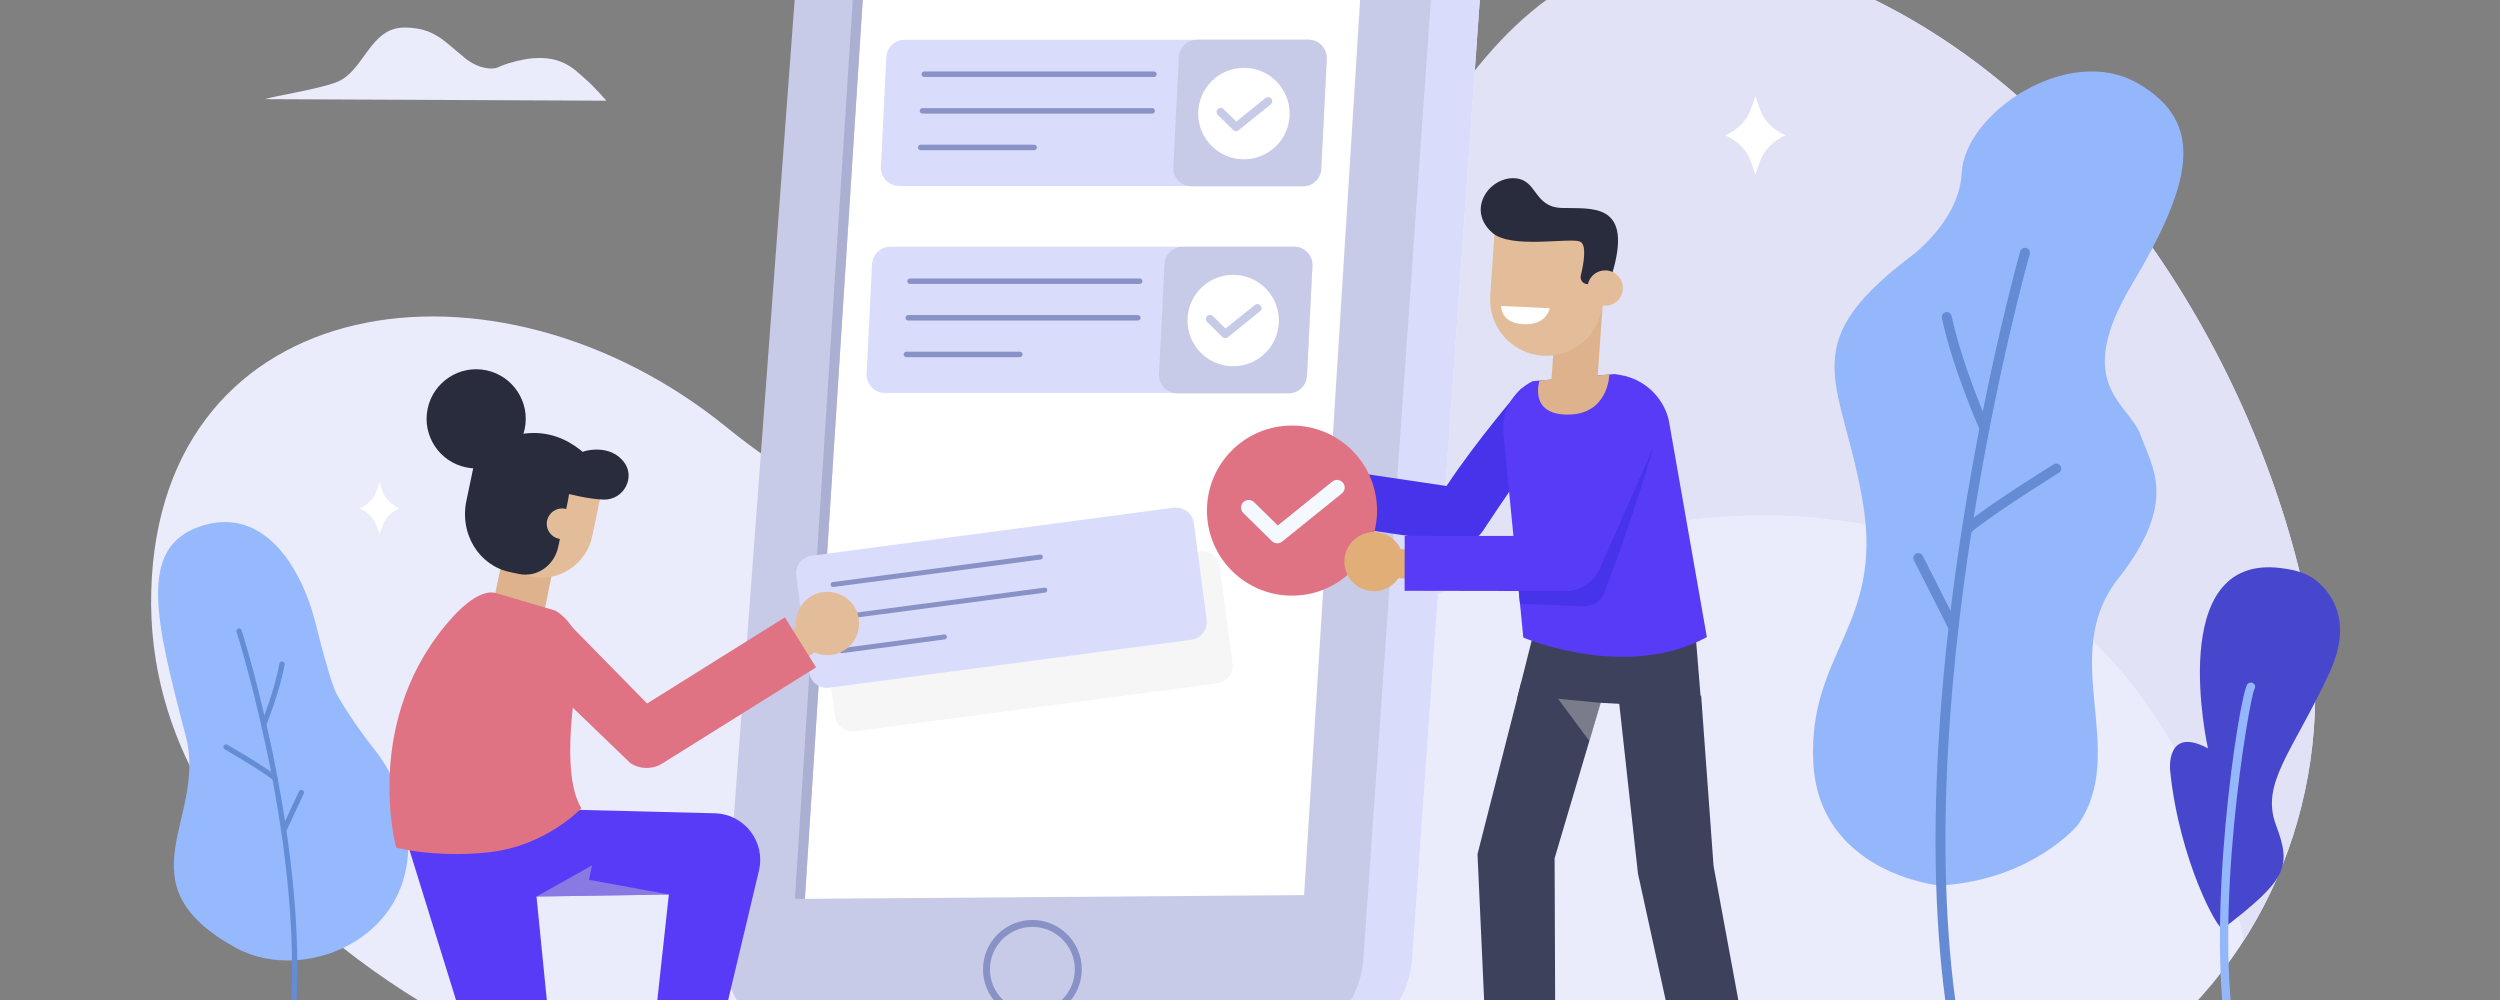 <svg version="1.2" baseProfile="tiny-ps" xmlns="http://www.w3.org/2000/svg" viewBox="0 0 500 200" width="500" height="200"><rect x="0" y="0" width="500" height="200" fill="#808080" stroke="none"/><title>curso_generico-svg</title><defs><clipPath clipPathUnits="userSpaceOnUse" id="cp1"><path d="M100.29 208.94C100.29 208.94 28.58 178.86 30.25 118.17C31.92 57.48 99.18 38.41 145.32 75.88C191.46 113.35 235.93 102.27 259.83 70.6C283.74 38.93 299.67 -30.47 366.57 -3.74C416.45 16.18 449.93 69.67 460.75 117.89C468.18 151.02 457.41 186.03 431.42 207.89C430.58 208.6 429.71 209.3 428.83 209.99L100.29 208.94Z" /></clipPath></defs><style>tspan { white-space:pre }.shp0 { fill: #eaebfb } .shp1 { fill: #e1e2f5 } .shp2 { fill: #f2f3ff } .shp3 { fill: #d9ddfb } .shp4 { fill: #c7cbe8 } .shp5 { fill: #ffffff } .shp6 { fill: #8992c6 } .shp7 { fill: #abb0d3 } .shp8 { fill: #95b9fc } .shp9 { fill: #648dd6 } .shp10 { fill: none;stroke: #eaebfb;stroke-linecap:round;stroke-linejoin:round;stroke-width: 0.45 } .shp11 { fill: #4747ce } .shp12 { fill: #93b7fa } .shp13 { fill: #648bd4 } .shp14 { fill: none;stroke: #1d2738;stroke-linecap:round;stroke-linejoin:round;stroke-width: 0.246 } .shp15 { fill: #3d415b } .shp16 { opacity: 0.439;fill: #c8c8c8 } .shp17 { fill: #29323d } .shp18 { fill: #4633ea } .shp19 { fill: #583bf7 } .shp20 { fill: #ddb28d } .shp21 { fill: #df7383 } .shp22 { fill: #f4f8ff } .shp23 { fill: #e3bc9a } .shp24 { fill: #282c3c } .shp25 { fill: #e0ae76 } .shp26 { fill: #535975 } .shp27 { opacity: 0.122;fill: #b8b8b8 } </style><g ><g ><path class="shp0" d="M100.29 208.94C100.29 208.94 28.58 178.86 30.25 118.17C31.92 57.48 99.18 47.98 145.32 85.45C191.46 122.92 235.93 111.83 259.83 80.17C283.74 48.5 299.67 -30.47 366.57 -3.74C416.45 16.18 449.93 69.68 460.75 117.89C468.18 151.03 457.41 186.03 431.42 207.89C430.58 208.6 429.71 209.3 428.83 210L100.29 208.94Z" /><g ><g clip-path="url(#cp1)"><path class="shp1" d="M173.26 78.64C173.26 78.64 157.55 209.31 255.7 137.86C336.25 79.22 450.44 85.85 452.8 227.02C452.8 227.02 494.09 228.79 490.42 157.38C486.76 85.97 453.76 -77.19 358.43 -58.86C263.09 -40.53 173.26 78.64 173.26 78.64Z" /></g></g></g><g ><g ><path class="shp2" d="M189.67 -30.4L276.64 -30.04C288.24 -29.99 297.38 -20.14 296.56 -8.58L282.44 191.75C281.71 202.09 273.11 210.1 262.75 210.1L174.33 210.1C162.85 210.1 153.79 200.34 154.64 188.89L169.59 -11.84C170.37 -22.34 179.14 -30.45 189.67 -30.4Z" /><path class="shp3" d="M189.67 -30.4L276.64 -30.04C288.24 -29.99 297.38 -20.14 296.56 -8.58L282.44 191.75C281.71 202.09 273.11 210.1 262.75 210.1L174.33 210.1C162.85 210.1 153.79 200.34 154.64 188.89L169.59 -11.84C170.37 -22.34 179.14 -30.45 189.67 -30.4Z" /><path class="shp4" d="M179.9 -30.4L266.87 -30.04C278.47 -29.99 287.61 -20.14 286.79 -8.58L272.67 191.75C271.94 202.09 263.34 210.1 252.97 210.1L164.56 210.1C153.08 210.1 144.02 200.34 144.87 188.89L159.81 -11.84C160.59 -22.34 169.37 -30.45 179.9 -30.4Z" /><path class="shp5" d="M173.32 -12.05L272.78 -12.05L260.82 179.02L160.98 179.77L173.32 -12.05Z" /><path fill-rule="evenodd" class="shp6" d="M206.48 203.75C201.03 203.75 196.6 199.32 196.6 193.87C196.6 188.43 201.03 183.99 206.48 183.99C211.93 183.99 216.36 188.42 216.36 193.87C216.35 199.32 211.93 203.75 206.48 203.75ZM206.48 185.38C201.8 185.38 197.99 189.19 197.99 193.87C197.99 198.55 201.8 202.36 206.48 202.36C211.16 202.36 214.97 198.55 214.97 193.87C214.97 189.19 211.16 185.38 206.48 185.38Z" /><path class="shp6" d="M232.17 -19.13L215.49 -19.13C214.56 -19.13 213.8 -19.89 213.8 -20.82L213.8 -20.82C213.8 -21.76 214.56 -22.51 215.49 -22.51L232.17 -22.51C233.1 -22.51 233.86 -21.76 233.86 -20.82L233.86 -20.82C233.86 -19.89 233.1 -19.13 232.17 -19.13Z" /></g><g ><path class="shp3" d="M260.59 37.2L179.85 37.2C177.75 37.2 176.08 35.44 176.18 33.34L177.26 11.44C177.36 9.49 178.98 7.95 180.93 7.95L261.67 7.95C263.77 7.95 265.44 9.71 265.34 11.81L264.26 33.7C264.16 35.66 262.55 37.2 260.59 37.2Z" /><path class="shp4" d="M238.31 37.27L260.59 37.27C262.54 37.27 264.15 35.74 264.24 33.79L265.34 11.79C265.44 9.7 263.78 7.95 261.69 7.95L239.41 7.95C237.46 7.95 235.86 9.48 235.76 11.42L234.66 33.43C234.56 35.52 236.22 37.27 238.31 37.27Z" /><path class="shp6" d="M230.79 15.39L184.87 15.39C184.56 15.39 184.31 15.14 184.31 14.84C184.31 14.54 184.56 14.29 184.87 14.29L230.79 14.29C231.1 14.29 231.34 14.54 231.34 14.84C231.34 15.14 231.1 15.39 230.79 15.39Z" /><path class="shp6" d="M230.43 22.72L184.5 22.72C184.2 22.72 183.95 22.47 183.95 22.17C183.95 21.86 184.2 21.62 184.5 21.62L230.43 21.62C230.73 21.62 230.98 21.86 230.98 22.17C230.98 22.47 230.73 22.72 230.43 22.72Z" /><path class="shp6" d="M206.83 30.04L184.14 30.04C183.84 30.04 183.59 29.8 183.59 29.49C183.59 29.19 183.84 28.94 184.14 28.94L206.83 28.94C207.13 28.94 207.38 29.19 207.38 29.49C207.38 29.8 207.13 30.04 206.83 30.04Z" /></g><g ><path class="shp3" d="M257.73 78.59L176.99 78.59C174.89 78.59 173.22 76.84 173.32 74.74L174.41 52.84C174.5 50.88 176.12 49.35 178.08 49.35L258.81 49.35C260.91 49.35 262.59 51.11 262.48 53.2L261.4 75.1C261.3 77.06 259.69 78.59 257.73 78.59Z" /><path class="shp4" d="M235.45 78.67L257.73 78.67C259.68 78.67 261.29 77.14 261.38 75.19L262.48 53.18C262.59 51.1 260.92 49.35 258.83 49.35L236.55 49.35C234.6 49.35 233 50.87 232.9 52.82L231.8 74.83C231.7 76.91 233.36 78.67 235.45 78.67Z" /><path class="shp6" d="M227.93 56.79L182.01 56.79C181.7 56.79 181.46 56.54 181.46 56.24C181.46 55.93 181.7 55.69 182.01 55.69L227.93 55.69C228.24 55.69 228.48 55.93 228.48 56.24C228.48 56.54 228.24 56.79 227.93 56.79Z" /><path class="shp6" d="M227.57 64.11L181.65 64.11C181.34 64.11 181.1 63.87 181.1 63.56C181.1 63.26 181.34 63.01 181.65 63.01L227.57 63.01C227.87 63.01 228.12 63.26 228.12 63.56C228.12 63.87 227.87 64.11 227.57 64.11Z" /><path class="shp6" d="M203.97 71.44L181.28 71.44C180.98 71.44 180.73 71.19 180.73 70.89C180.73 70.59 180.98 70.34 181.28 70.34L203.97 70.34C204.28 70.34 204.52 70.59 204.52 70.89C204.52 71.19 204.28 71.44 203.97 71.44Z" /></g><path class="shp7" d="M173.32 -12.05L160.98 179.77L158.97 179.77L171.33 -12.05L173.32 -12.05Z" /><g ><path class="shp5" d="M248.78 31.86C243.73 31.86 239.64 27.77 239.64 22.72C239.64 17.66 243.73 13.57 248.78 13.57C253.84 13.57 257.93 17.66 257.93 22.72C257.93 27.77 253.84 31.86 248.78 31.86Z" /><path class="shp4" d="M247.15 26.23C246.96 26.22 246.77 26.14 246.63 26L243.56 22.98C243.24 22.66 243.23 22.15 243.55 21.82C243.87 21.5 244.38 21.49 244.71 21.81L247.26 24.32L253.11 19.6C253.46 19.32 253.98 19.37 254.27 19.73C254.55 20.08 254.5 20.6 254.14 20.88L247.72 26.05C247.55 26.19 247.35 26.25 247.15 26.23Z" /></g><g ><path class="shp5" d="M255.76 64.74C255.41 69.78 251.04 73.58 246 73.23C240.97 72.88 237.17 68.52 237.52 63.48C237.86 58.44 242.23 54.64 247.27 54.99C252.3 55.34 256.1 59.71 255.76 64.74Z" /><path class="shp4" d="M245 67.63C244.81 67.62 244.63 67.54 244.48 67.4L241.41 64.38C241.09 64.06 241.08 63.54 241.4 63.22C241.72 62.9 242.24 62.89 242.56 63.21L245.11 65.71L250.97 61C251.32 60.71 251.83 60.77 252.12 61.12C252.4 61.48 252.35 61.99 251.99 62.28L245.57 67.45C245.4 67.58 245.2 67.64 245 67.63Z" /></g></g><g ><path class="shp8" d="M67.35 138.85C67.35 138.85 66.18 137.03 63.16 124.84C60.13 112.65 52.22 101.01 39.88 105.33C27.54 109.66 31.09 124.03 37.16 147.24C41.5 163.81 23.78 176.67 47.13 189.55C61.28 197.35 85.85 186.86 81.02 163.27C81.02 163.27 79.85 156.12 75.04 150.09C70.22 144.07 67.35 138.85 67.35 138.85Z" /><g ><path class="shp9" d="M57.59 211.59C57.32 211.53 57.14 211.27 57.18 210.99C62.79 175.09 47.47 126.87 47.31 126.38C47.22 126.11 47.38 125.81 47.66 125.72C47.94 125.62 48.23 125.78 48.32 126.06C48.48 126.54 63.88 175.01 58.23 211.16C58.19 211.45 57.91 211.64 57.62 211.6C57.61 211.6 57.6 211.59 57.59 211.59Z" /><path class="shp9" d="M52.65 145.33C52.62 145.33 52.59 145.32 52.56 145.31C52.29 145.2 52.16 144.88 52.27 144.61C52.3 144.55 54.9 138.15 55.88 132.73C55.93 132.44 56.21 132.25 56.5 132.3C56.79 132.35 56.98 132.63 56.92 132.92C55.93 138.45 53.28 144.95 53.25 145.02C53.15 145.26 52.9 145.39 52.65 145.33Z" /><path class="shp9" d="M54.81 156.07C54.73 156.06 54.66 156.02 54.6 155.97C51.86 153.85 45.01 149.91 44.94 149.87C44.69 149.73 44.6 149.4 44.75 149.15C44.89 148.89 45.22 148.8 45.47 148.95C45.76 149.11 52.45 152.97 55.25 155.13C55.48 155.31 55.52 155.65 55.34 155.88C55.21 156.05 55 156.12 54.81 156.07Z" /><path class="shp9" d="M56.65 166.54C56.62 166.53 56.58 166.51 56.54 166.5C56.28 166.37 56.16 166.06 56.29 165.79L59.79 158.28C59.91 158.02 60.23 157.9 60.5 158.02C60.76 158.15 60.88 158.46 60.75 158.73L57.25 166.24C57.14 166.47 56.89 166.59 56.65 166.54Z" /></g></g><path class="shp0" d="M121.28 20.14C121.28 20.14 118.84 17.34 117.35 16.05C114.66 13.74 111.57 9.64 101.69 12.66C100.92 12.89 100.18 13.21 99.44 13.52C98.57 13.89 95.87 13.9 93.11 11.7C88.72 8.22 87 5.59 80.99 5.51C73.99 5.41 72.89 14.14 67.46 16.37C64 17.79 54.87 19.2 52.98 19.83L121.28 20.14Z" /><path class="shp10" d="M254.71 -81.44C254.71 -81.44 256.85 -83.9 258.16 -85.02C260.52 -87.05 263.22 -90.64 271.88 -88C272.55 -87.79 273.2 -87.52 273.85 -87.24C274.61 -86.92 276.98 -86.91 279.4 -88.83C283.25 -91.89 284.75 -94.19 290.02 -94.27C296.15 -94.35 297.12 -86.7 301.88 -84.75C304.92 -83.5 312.92 -82.26 314.58 -81.71L254.71 -81.44Z" /><path class="shp0" d="M361.26 -40.41C361.26 -40.41 365.02 -44.73 367.32 -46.7C371.46 -50.27 376.22 -56.57 391.42 -51.93C392.6 -51.56 393.75 -51.09 394.88 -50.6C396.22 -50.04 400.38 -50.02 404.63 -53.4C411.38 -58.76 414.02 -62.81 423.28 -62.93C434.05 -63.08 435.74 -49.66 444.11 -46.22C449.44 -44.03 463.49 -41.86 466.4 -40.89L361.26 -40.41Z" /><g ><path class="shp11" d="M141.24 -31.85C143.19 -34.2 144.37 -37.21 144.37 -40.48C144.37 -47.92 138.28 -54.01 130.84 -54.01L101.52 -54.01C94.07 -54.01 87.98 -47.92 87.98 -40.48C87.98 -33.04 94.07 -26.95 101.52 -26.95L130.84 -26.95C133 -26.95 135.05 -27.48 136.87 -28.39L143.65 -24.68L141.24 -31.85Z" /><g ><path class="shp5" d="M126.29 -37.53C124.66 -37.53 123.35 -38.85 123.35 -40.48C123.35 -42.11 124.66 -43.43 126.29 -43.43C127.92 -43.43 129.24 -42.11 129.24 -40.48C129.24 -38.85 127.92 -37.53 126.29 -37.53Z" /><path class="shp5" d="M116.18 -37.53C114.54 -37.53 113.23 -38.85 113.23 -40.48C113.23 -42.11 114.54 -43.43 116.18 -43.43C117.81 -43.43 119.12 -42.11 119.12 -40.48C119.12 -38.85 117.81 -37.53 116.18 -37.53Z" /><path class="shp5" d="M106.06 -37.53C104.43 -37.53 103.11 -38.85 103.11 -40.48C103.11 -42.11 104.43 -43.43 106.06 -43.43C107.69 -43.43 109 -42.11 109 -40.48C109 -38.85 107.69 -37.53 106.06 -37.53Z" /></g></g><g ><path class="shp12" d="M388.17 177.09C387.24 177.15 363.73 174.33 362.66 152.47C361.6 130.61 376.58 125.2 372.63 100.86C368.69 76.53 358.35 69.54 381.53 51.77C381.53 51.77 391.86 44.62 392.34 34.59C392.92 22.58 413.65 8.64 427.56 16.66C441.46 24.67 438.19 37.04 426.28 57.07C414.38 77.1 425.85 80.59 428.14 87.07C430.43 93.54 435.74 100.33 423.58 115.81C411.43 131.28 425.91 150.18 415.56 165C415.56 165 406.49 175.96 388.17 177.09Z" /><g ><path class="shp13" d="M391.84 210.6C392.35 210.47 392.67 209.97 392.57 209.45C379.95 142.73 405.69 51.74 405.95 50.83C406.1 50.3 405.79 49.75 405.27 49.6C404.74 49.45 404.19 49.76 404.04 50.28C403.78 51.2 377.91 142.64 390.62 209.82C390.72 210.36 391.25 210.71 391.78 210.61C391.8 210.61 391.82 210.6 391.84 210.6Z" /><path class="shp13" d="M397.11 86.55C397.17 86.53 397.22 86.51 397.28 86.49C397.78 86.27 398 85.68 397.78 85.18C397.72 85.06 392.48 73.27 390.32 63.2C390.21 62.67 389.68 62.32 389.15 62.44C388.61 62.55 388.27 63.08 388.38 63.62C390.58 73.89 395.91 85.87 395.97 85.99C396.16 86.44 396.66 86.66 397.11 86.55Z" /><path class="shp13" d="M393.72 106.73C393.86 106.7 393.99 106.63 394.11 106.54C399.1 102.41 411.65 94.64 411.77 94.56C412.24 94.27 412.38 93.66 412.1 93.2C411.81 92.73 411.2 92.58 410.73 92.87C410.21 93.19 397.94 100.79 392.84 105C392.42 105.35 392.36 105.98 392.71 106.4C392.96 106.71 393.36 106.82 393.72 106.73Z" /><path class="shp13" d="M390.9 126.39C390.97 126.37 391.04 126.34 391.11 126.31C391.6 126.06 391.79 125.46 391.54 124.97L384.55 111.16C384.3 110.67 383.7 110.47 383.21 110.72C382.72 110.97 382.53 111.56 382.78 112.05L389.77 125.87C389.99 126.29 390.46 126.5 390.9 126.39Z" /></g></g><g ><path class="shp11" d="M444.59 185.74C443.72 186.41 435.85 172.17 434.02 154.05C434.02 154.05 433.13 145.13 441.59 149.67C441.59 149.67 432.84 110.7 456.14 113.61C460.16 114.11 462.45 115.01 464.76 117.55C467.89 120.98 469.62 126.53 465.92 134.5C458.53 150.43 452.03 156.62 455.21 165.06C458.39 173.5 457.31 175.92 444.59 185.74Z" /><path class="shp12" d="M446.87 211.1C447.33 211 447.63 210.55 447.53 210.09C442.16 183.9 449.89 139.78 450.87 137.84C451.15 137.46 451.05 136.94 450.66 136.67C450.28 136.39 449.73 136.5 449.45 136.89C447.86 139.1 440.64 185.02 445.85 210.43C445.95 210.9 446.4 211.19 446.87 211.1Z" /></g><path class="shp14" d="M6.95 210.54L493.05 210.54" /><g ><g ><path class="shp15" d="M306.5 127.46L303.43 139.67L340.31 141.65L339.07 126.35L306.5 127.46Z" /><path class="shp15" d="M321.65 135.41L310.92 171.66L311.13 226.42L298.04 226.69L295.5 170.82L304.27 136.38L321.65 135.41Z" /><path class="shp16" d="M320.13 140.57L311.62 139.76L317.87 148.2L320.13 140.57Z" /><path class="shp15" d="M340.23 139.16L342.71 173.17L353.07 229.3L340.12 231.96L327.59 174.7L323.27 135.48L340.23 139.16Z" /><g ><path class="shp17" d="M301.77 226.52L308.91 226.48L309.09 236.69L288.81 236.83L288.81 236.83C288.96 235.22 290.04 233.96 291.6 233.58L301.64 231.12L301.77 226.52Z" /><path class="shp4" d="M288.8 236.85L309.08 236.72L309.09 238.3L288.81 238.43L288.8 236.85Z" /><path class="shp5" d="M306.75 230.75C306.76 231.61 306.07 232.31 305.21 232.32C304.35 232.32 303.65 231.63 303.64 230.77C303.64 229.91 304.33 229.21 305.19 229.2C306.05 229.2 306.75 229.89 306.75 230.75Z" /></g><g ><path class="shp17" d="M343.87 230.55L350.94 229.61L352.4 239.73L332.29 242.39L332.29 242.39C332.24 240.78 333.15 239.39 334.66 238.82L344.31 235.13L343.87 230.55Z" /><path class="shp4" d="M332.29 242.37L352.39 239.7L352.6 241.27L332.5 243.93L332.29 242.37Z" /><path class="shp5" d="M349.33 234.12C349.45 234.97 348.85 235.75 348 235.86C347.15 235.98 346.36 235.38 346.25 234.53C346.14 233.68 346.74 232.89 347.59 232.78C348.44 232.67 349.22 233.27 349.33 234.12Z" /></g><path class="shp18" d="M291.59 108.65C291.45 108.64 291.3 108.62 291.16 108.6L257.85 103.66L259.47 92.77L289.31 97.2C295.24 88.19 304.31 77.65 304.31 77.65C304.25 77.78 304.65 78.13 304.31 77.65L314.81 78.74C315.28 81.39 312.97 81.41 296.56 106.2C295.46 107.86 293.55 108.79 291.59 108.65Z" /><path class="shp19" d="M322.94 74.81L324.02 74.99C328.78 75.77 332.61 79.31 333.75 84L341.37 127.42C325.16 136.25 304.66 127.51 304.66 127.51L300.72 87.02C300.16 82.55 302.49 78.23 306.53 76.24L306.53 76.24L322.94 74.81Z" /><path class="shp20" d="M319.28 78.67L310.15 77.91L311.64 57.19L320.76 57.95L319.28 78.67Z" /><path class="shp20" d="M307.91 76.11L321.86 74.89C321.86 74.89 321.76 83.04 313.35 82.92C305.66 82.81 307.91 76.11 307.91 76.11Z" /><g ><path class="shp5" d="M258.39 98.19C257.84 101.41 254.79 103.58 251.57 103.03C248.34 102.49 246.17 99.43 246.72 96.21C247.27 92.99 250.32 90.82 253.54 91.36C256.76 91.91 258.93 94.96 258.39 98.19Z" /><path class="shp5" d="M261.64 101.73L255.57 100.71C253.98 100.44 252.91 98.92 253.17 97.34L253.17 97.34C253.44 95.75 254.96 94.68 256.54 94.94L262.61 95.97C264.2 96.24 265.27 97.76 265.01 99.34L265.01 99.34C264.74 100.93 263.22 102 261.64 101.73Z" /></g><g ><path class="shp21" d="M258.4 119.13C248.99 119.13 241.39 111.52 241.39 102.12C241.39 92.71 248.99 85.11 258.4 85.11C267.8 85.11 275.41 92.71 275.41 102.12C275.41 111.52 267.8 119.13 258.4 119.13Z" /><path class="shp22" d="M255.35 108.66C255 108.64 254.65 108.49 254.38 108.23L248.67 102.61C248.07 102.02 248.06 101.05 248.65 100.45C249.24 99.85 250.21 99.84 250.81 100.43L255.56 105.1L266.45 96.32C267.1 95.79 268.07 95.9 268.6 96.55C269.13 97.21 269.02 98.17 268.36 98.7L256.41 108.33C256.1 108.58 255.72 108.69 255.35 108.66Z" /></g><path class="shp23" d="M308.5 71.14L308.5 71.14C302.3 70.71 297.62 65.34 298.05 59.14L299.01 45.19L321.47 46.74L320.5 60.69C320.07 66.89 314.7 71.57 308.5 71.14Z" /><path class="shp24" d="M320.65 56.98L317.44 56.82C316.57 56.78 315.96 55.95 316.16 55.1C316.72 52.82 317.45 48.87 315.97 48.3C313.87 47.5 302.25 49.8 298.52 46.6C293.28 42.09 297.64 35.63 302.61 35.64C307.58 35.66 306.51 41.35 312.29 41.59C318.08 41.82 326.98 40.12 322.29 55.2L320.65 56.98Z" /><path class="shp23" d="M321.03 61.15C319.08 61.15 317.5 59.57 317.5 57.61C317.5 55.66 319.08 54.08 321.03 54.08C322.99 54.08 324.57 55.66 324.57 57.61C324.57 59.57 322.99 61.15 321.03 61.15Z" /><g ><path class="shp25" d="M280.69 112.74C280.47 116 277.64 118.46 274.38 118.23C271.12 118.01 268.66 115.18 268.89 111.92C269.11 108.66 271.94 106.2 275.2 106.43C278.46 106.65 280.92 109.48 280.69 112.74Z" /><path class="shp25" d="M284.28 115.95L278.14 115.52C276.53 115.41 275.31 114.01 275.42 112.41L275.42 112.41C275.53 110.8 276.94 109.58 278.54 109.69L284.68 110.12C286.28 110.23 287.5 111.63 287.39 113.23L287.39 113.23C287.28 114.84 285.88 116.06 284.28 115.95Z" /></g><path class="shp19" d="M280.92 118.16L280.94 107.16L311.27 107.2L321.7 82.47C322.96 79.7 326.22 78.48 328.99 79.75L328.99 79.75C331.75 81.01 332.97 84.27 331.71 87.04L319.81 114.99C318.92 116.96 316.96 118.22 314.8 118.22L280.92 118.16Z" /><path class="shp26" d="M296.34 220.97L312.76 220.97L312.76 226.69L296.34 226.69L296.34 220.97Z" /><path class="shp26" d="M354.87 229.43L338.75 232.59L337.65 226.97L353.76 223.82L354.87 229.43Z" /></g><path class="shp5" d="M300.24 61.19L309.93 61.65C309.93 61.65 309.36 65.36 304.14 64.79C300.02 64.34 300.24 61.19 300.24 61.19Z" /><path class="shp18" d="M303.75 118.2L313.54 118.22C316.29 118.04 318.72 116.37 319.89 113.88L330.77 89.23C326.55 103.61 321 118.25 321 118.25C320.33 120.11 318.52 121.33 316.54 121.26L304 120.75L303.75 118.2Z" /></g><g ><path class="shp27" d="M243.41 136.67L171.02 146.26C169.05 146.53 167.24 145.14 166.98 143.17L164.43 123.9C164.16 121.93 165.55 120.12 167.52 119.86L239.91 110.27C241.88 110.01 243.69 111.39 243.95 113.36L246.51 132.63C246.76 134.6 245.38 136.41 243.41 136.67Z" /><path class="shp3" d="M238.24 127.95L165.85 137.54C163.88 137.8 162.07 136.42 161.81 134.45L159.26 115.18C158.99 113.21 160.38 111.4 162.35 111.14L234.74 101.54C236.71 101.28 238.52 102.67 238.78 104.64L241.33 123.91C241.59 125.88 240.21 127.68 238.24 127.95Z" /><path class="shp6" d="M166.62 117.4C166.37 117.4 166.16 117.22 166.13 116.97C166.09 116.69 166.28 116.44 166.55 116.41L208.01 110.91C208.3 110.86 208.54 111.07 208.57 111.34C208.61 111.62 208.42 111.87 208.15 111.9L166.69 117.4C166.66 117.4 166.64 117.4 166.62 117.4Z" /><path class="shp6" d="M167.5 124.02C167.25 124.02 167.03 123.84 167 123.58C166.96 123.31 167.16 123.06 167.43 123.02L208.89 117.53C209.18 117.47 209.41 117.68 209.45 117.95C209.49 118.23 209.3 118.48 209.02 118.52L167.56 124.01C167.54 124.02 167.52 124.02 167.5 124.02Z" /><path class="shp6" d="M168.37 130.63C168.13 130.63 167.91 130.45 167.88 130.2C167.84 129.92 168.03 129.67 168.31 129.64L188.82 126.89C189.11 126.84 189.35 127.05 189.38 127.32C189.42 127.6 189.22 127.84 188.95 127.88L168.44 130.63C168.42 130.63 168.4 130.63 168.37 130.63Z" /></g><g ><path class="shp17" d="M138.53 219.95L132.03 219.46L131.08 230.13L149.58 231.6L149.68 230.16C149.65 228.69 148.75 227.47 147.35 227.02L138.35 224.15L138.53 219.95Z" /><path class="shp17" d="M54.4 216.05L53.75 209.57L43.08 210.49L44.86 228.96L46.29 228.81C47.73 228.53 48.78 227.43 48.98 225.97L50.24 216.61L54.4 216.05Z" /><path class="shp19" d="M81.19 167.74L92.97 205.7L51.89 208.14L53.12 217.92L103.2 216.23C107.64 216.09 111.01 212.7 110.11 207.51L107.3 179.31L133.77 178.9L129.2 220.77L140.6 221.18L151.79 174.13C153.16 168.36 148.87 162.8 142.95 162.66L116.01 161.98L81.19 167.74Z" /><g ><g ><path class="shp20" d="M98.09 123.45L108.21 125.6L112.51 104.12L102.48 102.02L98.09 123.45Z" /><path class="shp23" d="M106.04 115.34L106.04 115.34C111.71 116.52 117.27 112.89 118.45 107.23L121.12 94.47L100.6 90.17L97.93 102.93C96.74 108.59 100.38 114.15 106.04 115.34Z" /><path class="shp24" d="M113.62 99.98L111.65 109.36C110.87 113.1 107.37 115.54 103.83 114.8L101.98 114.41C95.8 113.11 91.89 106.76 93.27 100.21L95.04 91.74L114.32 95.78L113.62 99.98Z" /><path class="shp24" d="M112.95 98.6C112.95 98.6 117.76 99.87 120.79 99.92C124.75 99.98 127.2 95.44 124.74 92.34C124.63 92.21 124.51 92.07 124.38 91.93C121.37 88.65 116.1 90.29 116.13 90.61C116.15 90.94 112.95 98.6 112.95 98.6Z" /><path class="shp24" d="M119.16 93.17C119.16 93.17 113.26 84.52 103.07 87.06C103.07 87.06 99.16 86.86 95.04 91.74L112.19 99.9L119.16 93.17Z" /><path class="shp23" d="M112.42 107.82C110.72 107.82 109.35 106.45 109.35 104.76C109.35 103.06 110.72 101.69 112.42 101.69C114.11 101.69 115.48 103.06 115.48 104.76C115.48 106.45 114.11 107.82 112.42 107.82Z" /><path class="shp24" d="M104.94 85.8C103.81 91.16 98.56 94.59 93.2 93.47C87.84 92.35 84.41 87.09 85.53 81.73C86.66 76.38 91.91 72.94 97.27 74.06C102.63 75.19 106.06 80.44 104.94 85.8Z" /></g><path class="shp21" d="M116.28 161.65C112.51 155.5 114.31 141.31 115.86 132.8C116.62 128.61 114.72 124.39 111.11 122.14L111.11 122.14L99.39 118.67C96.48 117.67 92.68 121.04 90.61 123.32C72.11 143.64 79.24 169.53 79.24 169.53C85.54 171.07 93.3 171 97.53 170.47L97.53 170.48C97.58 170.47 97.63 170.46 97.69 170.46C97.76 170.45 97.84 170.44 97.92 170.43C109.2 169.2 116.28 161.65 116.28 161.65Z" /><g ><g ><path class="shp23" d="M165.48 131.03C161.98 131.03 159.15 128.2 159.15 124.69C159.15 121.19 161.98 118.36 165.48 118.36C168.99 118.36 171.82 121.19 171.82 124.69C171.82 128.2 168.99 131.03 165.48 131.03Z" /><path class="shp23" d="M158.91 133.36L164.25 129.49C165.65 128.48 165.96 126.52 164.95 125.12L164.95 125.12C163.94 123.73 161.98 123.41 160.58 124.42L155.24 128.28C153.85 129.29 153.53 131.26 154.54 132.66L154.54 132.66C155.55 134.05 157.52 134.37 158.91 133.36Z" /></g><path class="shp21" d="M163.21 133.47L156.97 123.47L129.42 140.7L112.13 123.09C109.42 121.29 105.77 122.04 103.97 124.75L103.97 124.75C102.17 127.46 102.91 131.12 105.62 132.92L126.07 152.62C128 153.89 130.49 153.93 132.45 152.7L163.21 133.47Z" /></g></g><path class="shp16" d="M107.3 179.31L118.4 173.08L117.8 175.96L133.78 178.9L107.3 179.31Z" /></g><g ><path class="shp5" d="M352 21.88L351.08 19.24L350.16 21.88C349.39 24.09 347.55 25.96 345.06 27.07L345.06 27.07L345.06 27.07C347.55 28.18 349.39 30.05 350.16 32.27L351.08 34.9L352 32.27C352.77 30.05 354.61 28.18 357.1 27.07L357.1 27.07L357.1 27.07C354.61 25.96 352.77 24.09 352 21.88Z" /><path class="shp5" d="M76.51 98.25L75.9 96.51L75.29 98.25C74.78 99.71 73.57 100.94 71.93 101.67L71.93 101.67L71.93 101.67C73.57 102.4 74.78 103.64 75.29 105.1L75.9 106.84L76.51 105.1C77.02 103.64 78.23 102.4 79.87 101.67L79.87 101.67L79.87 101.67C78.23 100.94 77.02 99.71 76.51 98.25Z" /></g></g></svg>
